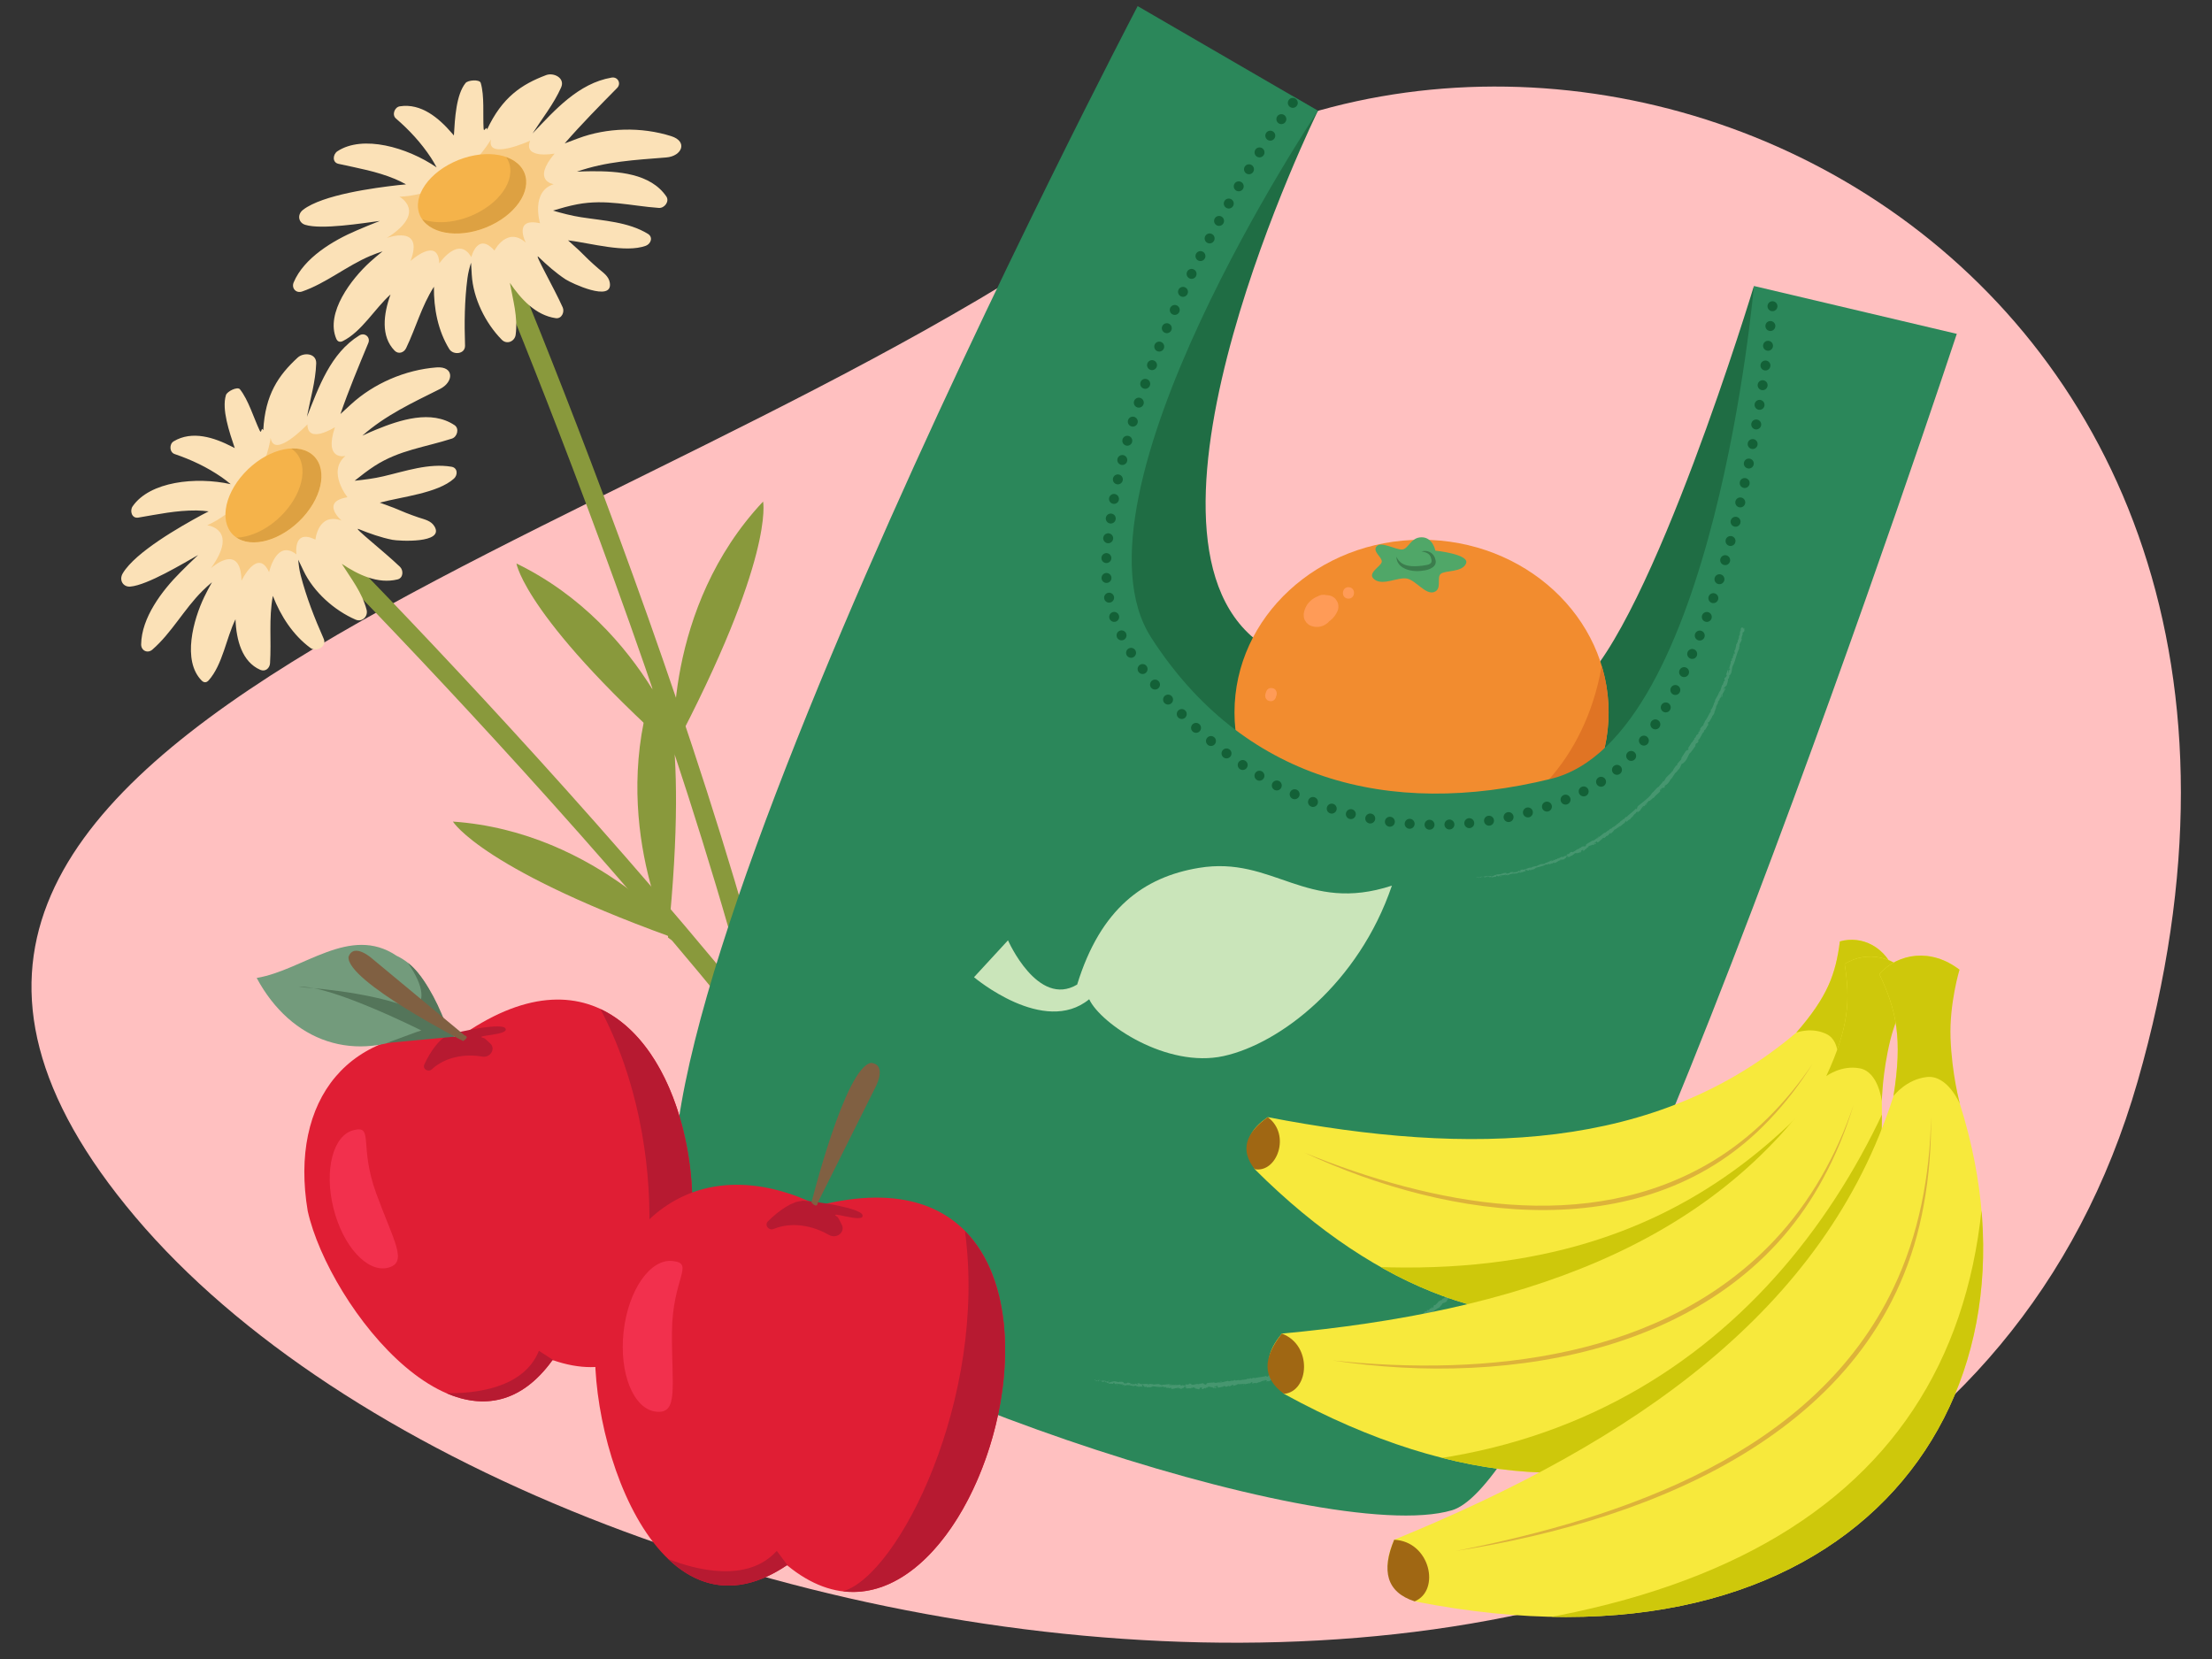 <?xml version="1.0" encoding="UTF-8"?><svg id="uuid-11816ec1-731a-47e6-bbe2-1c700de1dbe7" xmlns="http://www.w3.org/2000/svg" width="380" height="285" xmlns:xlink="http://www.w3.org/1999/xlink" viewBox="0 0 380 285"><rect x="0" y="0" width="380" height="285" fill="#333333" stroke="none"/><defs><clipPath id="uuid-26bc0c38-e3d0-4f32-a117-8773043974da"><path d="M41.923,81.316c3.6-3.934,8.78-5.427,11.57-3.334,2.786,2.094,2.128,6.98-1.473,10.914-3.599,3.933-8.777,5.424-11.566,3.332-2.789-2.093-2.13-6.977,1.469-10.911Z" style="fill:#f5b34a;"/></clipPath><clipPath id="uuid-0aceae78-cd38-45c3-b019-1c55e96be9cd"><path d="M77.83,27.893c4.811-2.301,10.173-1.747,11.977,1.238,1.8,2.985-.639,7.269-5.45,9.569-4.81,2.301-10.169,1.744-11.972-1.239-1.803-2.984,.636-7.267,5.446-9.569Z" style="fill:#f5b34a;"/></clipPath><clipPath id="uuid-2775a611-a5b6-4294-a0bc-0ece6e4447f2"><ellipse cx="244.208" cy="122.381" rx="32.134" ry="29.657" style="fill:#f28c2f;"/></clipPath><clipPath id="uuid-20769ff8-15ef-4b19-8770-b2d652bf1304"><path d="M217.794,191.917c-2.749,1.894-4.678,4.233-2.245,8.936,43.448,43.413,88.415,26.646,100.114-17.414,0,0,1.408-4.336,3.327-8.82s6.662-7.229,6.662-7.229c-1.619-4.764-5.807-6.726-9.577-5.666-.726,5.636-2.1,9.482-7.484,15.666-23.997,20.368-55.853,21.273-90.797,14.527Z" style="fill:#f7e93c;"/></clipPath><clipPath id="uuid-6743fc11-bc57-4139-aea5-e36702a1958e"><path d="M220.209,229.096c-2.375,2.91-3.724,6.043,.383,10.359,60.58,33.247,103.889,1.004,102.683-50.271,0,0,.159-5.127,.823-10.574,.664-5.447,4.925-9.903,4.925-9.903-3.246-4.638-8.387-5.442-12.126-3.111,.987,6.317,.71,10.904-3.162,19.276-19.524,29.545-53.654,40.532-93.525,44.225Z" style="fill:#f7e93c;"/></clipPath><clipPath id="uuid-18c55769-0e90-4aa8-aa33-c6018abd498e"><path d="M239.509,264.512c-1.641,3.784-2.129,7.463,3.516,10.586,74.147,14.627,110.336-32.833,93.66-85.459,0,0-1.372-5.353-2.304-11.202-.932-5.849,2.242-11.846,2.242-11.846-4.831-3.738-10.518-2.892-13.778,.736,2.942,6.21,4.027,11.043,2.439,20.963-11.807,36.915-44.656,59.404-85.776,76.221Z" style="fill:#f7e93c;"/></clipPath><clipPath id="uuid-3610945e-8eb2-44ce-bbb1-e331bec9ee45"><path d="M372.213,581.915c2.309,25.079,2.122,51.384-6.857,74.292-28.078,71.635-290.727,80.466-337.373,20.18-20.456-26.439-24.706-63.65-23.37-97.976,1.412-36.286,14.212-71.961,38.739-96.286,40.847-40.512,108.19-47.253,160.977-46.414,36.86,.586,82.598,7.949,113.26,33.235,28.652,23.628,46.93,61.368,52.989,99.838,.686,4.355,1.23,8.736,1.635,13.132Z" style="fill:none;"/></clipPath></defs><path d="M193.272,35.079c77.239-56.247,214.834,8.388,173.952,150.699-40.882,142.311-273.323,106.908-343.979,23.279C-47.411,125.427,109.001,96.447,193.272,35.079Z" style="fill:#ffc0c0;"/><g><path d="M173.791,240.195c-.103,.091-.221,.17-.35,.235-.819,.411-1.816,.083-2.228-.734-29.032-57.612-121.026-149.184-121.953-150.102-.65-.645-.654-1.696-.01-2.346,.674-.668,1.697-.655,2.347-.01,.93,.922,93.303,92.872,122.579,150.964,.348,.689,.169,1.507-.385,1.993Z" style="fill:#89993c;"/><path d="M115.545,161.639c-.796-.586-11.494-22.916-2.423-46.222,0,0,5.506,8.203,1.627,45.637" style="fill:#89993c;"/><path d="M118.577,163.038c-.192-.969-15.826-20.168-40.769-21.898,0,0,5.07,8.476,40.577,20.929" style="fill:#89993c;"/><g><path d="M52.73,71.6c.576-3.059,1.483-6.063,1.591-9.167,.064-1.775-2.156-1.946-3.184-1.001-3.309,3.047-5.581,6.351-5.909,12.486-.374-.769-.262,.799-.628,.02-.988-2.086-1.928-5.237-3.374-7.057-.421-.534-2.217,.357-2.41,.989-.756,2.457,.579,6.323,1.512,9.109-.164-.084-.337-.172-.494-.254-3.02-1.555-6.815-2.822-10-.91-.785,.47-.731,1.875,.154,2.18,2.94,1.01,5.54,2.232,8.095,3.989,.519,.355,1.033,.766,1.545,1.19-5.989-1.321-13.889-.466-16.844,3.81-.523,.757-.16,2.125,.977,1.934,3.398-.567,6.517-1.255,9.984-1.223,.709,.008,1.405,.069,2.101,.154-.415,.205-.825,.417-1.229,.638-3.659,1.986-11.341,6.347-13.527,10.006-.692,1.156,.06,2.382,1.292,2.278,2.938-.244,9.102-3.986,11.647-5.42-1.068,.997-2.093,2.015-3.07,2.994-3.136,3.135-6.652,7.781-6.71,12.351-.014,1.054,1.086,1.629,1.927,.901,3.275-2.835,5.464-6.966,8.59-10.073,.527-.525,1.082-1.021,1.649-1.5-.465,.827-.912,1.666-1.325,2.525-1.847,3.83-3.853,10.943-.437,14.371,.4,.401,.835,.36,1.189-.035,2.412-2.707,3.014-7.257,4.615-10.502,.131,3.584,1.123,7.315,4.262,8.689,.863,.379,1.618-.286,1.672-1.134,.251-3.981-.241-7.6,.481-11.576,1.363,3.497,3.486,6.755,6.449,8.94,1.036,.765,2.893-.203,2.285-1.575-1.57-3.543-2.978-7.141-3.951-10.905-.233-.899-.346-1.787-.419-2.672,.304,.639,.608,1.274,.898,1.884,1.731,3.645,5.26,6.808,8.955,8.412,1.136,.492,2.177-.568,1.89-1.685-.767-2.984-2.657-5.346-4.261-7.904,2.813,1.881,6.183,3.51,9.574,2.683,1.022-.25,1.039-1.574,.425-2.164-2.717-2.615-8.254-6.951-7.109-6.489,1.878,.758,3.807,1.449,5.803,1.846,1.046,.21,9.002,.678,7.234-2.296-.602-1.008-1.701-1.191-2.768-1.552-1.429-.485-2.825-1.039-4.206-1.642-.075-.033-2.345-.86-2.421-.894,3.852-1.03,9.956-1.63,12.735-4.128,.693-.626,.652-1.858-.419-2.04-3.894-.659-7.943,.769-11.754,1.655-1.576,.368-3.223,.577-4.886,.748,1.134-.907,2.274-1.794,3.468-2.563,4.237-2.72,8.628-3.185,13.244-4.674,.921-.298,1.307-1.735,.453-2.306-4.017-2.679-9.358-.925-13.544,.791-.725,.297-1.504,.637-2.302,1.012,4.002-3.522,8.459-5.577,13.327-8.015,2.423-1.212,2.462-3.944-.578-3.712-5.388,.412-10.817,2.774-14.71,6.358-.532,.489-1.149,1.049-1.798,1.65,1.433-4.152,3.083-8.097,4.79-12.203,.412-.989-.621-1.872-1.549-1.299-4.933,3.048-6.97,8.866-8.996,13.978Z" style="fill:#fbe1b7;"/><g style="opacity:.7;"><path d="M36.231,97.621s5.113-4.659,5.256,2.143c0,0,2.792-5.789,4.74-1.463,0,0,1.246-5.776,4.703-3.057,0,0-.668-4.481,3.258-2.537,0,0,.432-4.723,4.483-3.283,0,0-3.73-3.214,1.022-4.002,0,0-3.557-4.424-.344-7.097,0,0-3.762,.94-1.81-4.941,0,0-4.699,3.009-4.728-.481,0,0-5.752,6.067-6.318,2.31,0,0-1.322,10.676-10.902,15.024,0,0,5.532,.604,.641,7.383Z" style="fill:#f7c26e;"/></g><g><path d="M41.923,81.316c3.6-3.934,8.78-5.427,11.57-3.334,2.786,2.094,2.128,6.98-1.473,10.914-3.599,3.933-8.777,5.424-11.566,3.332-2.789-2.093-2.13-6.977,1.469-10.911Z" style="fill:#f5b34a;"/><g style="clip-path:url(#uuid-26bc0c38-e3d0-4f32-a117-8773043974da);"><g style="opacity:.4;"><path d="M50.245,77.204c2.789,2.093,2.13,6.977-1.471,10.911-2.817,3.08-6.588,4.633-9.437,4.173l-1.583,6.248,12.012-.479,15.966-21.561-9.17-5.925-7.298,6.105c.347,.144,.685,.305,.981,.528Z" style="fill:#b88638;"/></g></g></g></g></g><g><path d="M140.652,224.579c-.13,.046-.269,.075-.412,.087-.913,.075-1.715-.602-1.792-1.515-5.36-64.29-56.396-183.638-56.912-184.836-.361-.842,.028-1.818,.869-2.179,.875-.367,1.819,.028,2.18,.869,.517,1.203,51.764,121.042,57.17,185.869,.065,.769-.407,1.461-1.103,1.705Z" style="fill:#89993c;"/><path d="M116.039,129.933c-.519-.841-2.083-25.552,15.052-43.77,0,0,2.036,9.668-15.571,42.929" style="fill:#89993c;"/><path d="M118.328,132.365c.184-.97-7.127-24.625-29.61-35.565,0,0,1.529,9.758,29.795,34.595" style="fill:#89993c;"/><g><path d="M91.488,22.928c1.679-2.621,3.644-5.067,4.907-7.905,.724-1.622-1.271-2.612-2.578-2.12-4.209,1.587-7.552,3.8-10.153,9.367-.059-.853-.542,.643-.59-.217-.135-2.304,.172-5.578-.488-7.807-.191-.653-2.189-.499-2.605,.015-1.621,1.995-1.83,6.08-2.007,9.013-.12-.139-.248-.286-.363-.421-2.218-2.572-5.263-5.168-8.932-4.586-.904,.142-1.379,1.465-.673,2.079,2.348,2.037,4.302,4.144,6.014,6.729,.349,.524,.671,1.097,.987,1.682-5.06-3.467-12.705-5.63-17.046-2.771-.769,.507-.943,1.911,.182,2.159,3.363,.746,6.513,1.276,9.716,2.602,.655,.272,1.277,.59,1.89,.929-.462,.035-.921,.078-1.378,.131-4.136,.472-12.892,1.641-16.289,4.216-1.075,.813-.836,2.231,.346,2.597,2.815,.873,9.932-.29,12.829-.667-1.363,.525-2.695,1.085-3.967,1.627-4.081,1.733-9.081,4.726-10.845,8.942-.408,.972,.397,1.917,1.45,1.556,4.098-1.403,7.674-4.415,11.735-6.126,.685-.289,1.385-.542,2.091-.774-.74,.593-1.469,1.204-2.173,1.845-3.146,2.86-7.668,8.706-5.783,13.163,.221,.522,.64,.647,1.115,.412,3.25-1.607,5.511-5.602,8.21-8.012-1.22,3.373-1.697,7.204,.7,9.652,.658,.674,1.608,.34,1.975-.426,1.723-3.598,2.621-7.138,4.779-10.555-.044,3.753,.705,7.569,2.635,10.704,.675,1.097,2.759,.895,2.709-.605-.13-3.873-.089-7.736,.418-11.591,.12-.921,.348-1.787,.612-2.634,.043,.707,.087,1.409,.127,2.083,.241,4.028,2.33,8.282,5.156,11.152,.87,.881,2.232,.288,2.383-.855,.405-3.054-.463-5.952-.994-8.924,1.904,2.797,4.42,5.569,7.874,6.071,1.041,.151,1.552-1.071,1.204-1.848-1.541-3.442-5.052-9.535-4.163-8.678,1.458,1.405,2.988,2.768,4.69,3.884,.892,.586,8.094,3.997,7.568,.579-.181-1.16-1.131-1.741-1.986-2.475-1.144-.985-2.231-2.021-3.286-3.097-.057-.059-1.853-1.675-1.911-1.736,3.958,.486,9.843,2.215,13.355,.938,.877-.321,1.3-1.478,.374-2.048-3.364-2.068-7.653-2.26-11.519-2.865-1.6-.248-3.205-.671-4.81-1.135,1.391-.416,2.78-.813,4.175-1.079,4.947-.937,9.193,.276,14.03,.622,.965,.068,1.862-1.119,1.283-1.969-2.723-3.988-8.332-4.36-12.856-4.335-.783,.004-1.633,.028-2.514,.077,5.029-1.769,9.932-2.006,15.358-2.444,2.701-.217,3.759-2.736,.854-3.659-5.15-1.634-11.069-1.476-16.02,.39-.677,.255-1.458,.543-2.285,.857,2.883-3.314,5.889-6.355,9.009-9.523,.752-.763,.124-1.969-.95-1.785-5.715,.98-9.782,5.613-13.574,9.595Z" style="fill:#fbe1b7;"/><g style="opacity:.7;"><path d="M66.45,40.883s6.485-2.407,4.072,3.954c0,0,4.755-4.324,4.943,.417,0,0,3.317-4.89,5.505-1.074,0,0,1.057-4.406,3.97-1.133,0,0,2.169-4.218,5.385-1.366,0,0-2.256-4.376,2.446-3.328,0,0-1.642-5.434,2.337-6.71,0,0-3.84-.537,.171-5.259,0,0-5.484,1.032-4.204-2.216,0,0-7.605,3.473-6.724-.222,0,0-5.222,9.405-15.733,9.851,0,0,4.904,2.631-2.168,7.086Z" style="fill:#f7c26e;"/></g><g><path d="M77.83,27.893c4.811-2.301,10.173-1.747,11.977,1.238,1.8,2.985-.639,7.269-5.45,9.569-4.81,2.301-10.169,1.744-11.972-1.239-1.803-2.984,.636-7.267,5.446-9.569Z" style="fill:#f5b34a;"/><g style="clip-path:url(#uuid-0aceae78-cd38-45c3-b019-1c55e96be9cd);"><g style="opacity:.4;"><path d="M87.086,27.196c1.803,2.984-.636,7.267-5.448,9.567-3.765,1.802-7.843,1.831-10.313,.338l-3.807,5.202,11.318,4.051,22.875-14.018-6.286-8.927-9.052,2.93c.268,.263,.521,.539,.712,.857Z" style="fill:#b88638;"/></g></g></g></g></g><g><path d="M226.411,19.028s-35.343,71.988-10.374,91.119c24.969,19.131,42.29,19.101,55.042,7.944,12.751-11.157,30.225-68.96,30.225-68.96,0,0,3.105,98.739-40.75,97.268-43.855-1.471-58.827-12.156-70.583-33.07-11.756-20.914-2.7-54.162,12.21-71.643,14.91-17.482,19.781-25.24,19.781-25.24l4.449,2.583Z" style="fill:#1f6d44;"/><g><g><ellipse cx="244.208" cy="122.381" rx="32.134" ry="29.657" style="fill:#f28c2f;"/><g style="clip-path:url(#uuid-2775a611-a5b6-4294-a0bc-0ece6e4447f2);"><path d="M212.954,138.038c22.087,32.154,77.67,19.027,62.878-29.429-2.04,34.174-35.195,46.926-62.878,29.429Z" style="fill:#e07424;"/><g><path d="M229.897,103.872c-.037-.261-.132-.494-.287-.699-.118-.226-.285-.412-.502-.556-.289-.206-.61-.326-.964-.361-.121-.025-.243-.035-.366-.033-.021,0-.045,.005-.067,.005-.058-.01-.104-.05-.164-.053-.176,.007-.352,.014-.527,.021-.246,.045-.467,.145-.675,.273-.023,.008-.046,.013-.069,.021-.058,.02-.115,.044-.171,.07-.255,.119-.494,.279-.722,.442-.101,.072-.193,.155-.279,.244-.188,.196-.405,.402-.552,.638-.323,.518-.513,.992-.589,1.602,.007,.176,.014,.352,.021,.527,.037,.261,.132,.494,.287,.699,.073,.156,.179,.284,.318,.385,.173,.191,.384,.329,.633,.414,.048,.023,.097,.04,.149,.053,.182,.047,.378,.102,.565,.129,.021,.003,.043,.005,.065,.006,.26,.012,.544,.015,.8-.057,.247-.07,.509-.134,.732-.268,.15-.091,.378-.218,.536-.35,.099-.083,.184-.185,.271-.278,.013-.015,.027-.031,.041-.046,.074-.048,.146-.097,.214-.153,.537-.438,.93-1,1.204-1.633,.126-.338,.159-.686,.099-1.041Z" style="fill:#ff9b57;"/><path d="M231.746,100.878c-1.261-.119-1.448,1.839-.185,1.959s1.448-1.839,.185-1.959Z" style="fill:#ff9b57;"/><path d="M218.486,118.196c-.583-.055-.925,.338-1.011,.784-.294,.556-.091,1.396,.725,1.473,.583,.055,.924-.338,1.011-.784,.293-.556,.091-1.396-.725-1.474Z" style="fill:#ff9b57;"/></g></g></g><path d="M237.377,96.49c-.061,.806-2.716,1.997-1.233,3.08,1.483,1.083,4.004-.471,5.545-.179,1.54,.292,3.2,2.822,4.65,2.325,1.45-.497,.411-2.486,1.164-3.131,.752-.645,3.73-.22,4.355-1.803,.625-1.583-5.276-2.188-5.276-2.188,0,0-.42-2.271-2.333-2.293-1.913-.023-2.273,2.025-3.38,2.095s-3.57-1.445-4.367-.549c-.797,.897,.936,1.837,.876,2.643Z" style="fill:#50a768;"/><path d="M239.89,95.623c.795,1.832,2.793,1.746,4.479,1.556,.641-.133,1.697-.105,1.55-.983-.087-.411-.185-.789-.507-1.022-.313-.251-.761-.38-1.219-.433,.997-.339,2.126,.22,2.364,1.296,.498,1.31-1.083,1.908-2.082,1.985-1.721,.322-4.57-.185-4.584-2.398h0Z" style="fill:#3b7d4d;"/></g><path d="M336.159,57.352l-34.855-8.222s-6.767,77.756-34.839,84.66c-28.071,6.904-53.053,.049-68.701-24.257-15.649-24.306,28.647-90.506,28.647-90.506L195.439,1.049S96.27,190.279,119.228,214.83c19.426,20.774,108.043,51.188,130.216,44.614,22.173-6.573,86.715-202.092,86.715-202.092Z" style="fill:#2b875a;"/><g><path d="M253.675,150.68c-.033,.03-.007,.091,.088,.067l.059-.112-.147,.046Z" style="fill:#46966f;"/><path d="M254.343,150.796c.109-.064,.231-.168,.148-.255-.102,.113-.134,.075-.243,.208-.096,.024-.172-.013-.16-.054-.032,.031-.152-.005-.199,.067,.133,.066,.294,.05,.454-.036,.038,.019,.006,.05,0,.07Z" style="fill:#46966f;"/><path d="M263.75,149.165l-.062,.007c.018,.001,.039-.002,.062-.007Z" style="fill:#46966f;"/><path d="M269.345,147.187c-.041,.019-.054,.036-.053,.045,.036-.022,.066-.041,.053-.045Z" style="fill:#46966f;"/><path d="M270.31,146.856l-.057,.02c.025-.001,.048-.006,.057-.02Z" style="fill:#46966f;"/><path d="M263.75,149.165l.16-.018c0-.036-.084,.001-.16,.018Z" style="fill:#46966f;"/><path d="M255.62,150.39c-.032,.009-.058,.022-.081,.037l.078-.021,.003-.017Z" style="fill:#46966f;"/><path d="M261.238,149.904l-.047,.012c-.011,.015-.021,.032-.029,.051l.076-.063Z" style="fill:#46966f;"/><path d="M259.276,150.336c.045-.005,.044-.095,.054-.136-.018,.041-.048,.064-.086,.078,.003,.017,.012,.035,.032,.058Z" style="fill:#46966f;"/><path d="M256.11,150.694l-.054,.019,.054-.019Z" style="fill:#46966f;"/><path d="M262.638,149.566c.007,.012,.017,.021,.026,.026-.003-.011-.013-.019-.026-.026Z" style="fill:#46966f;"/><path d="M298.499,109.983c.006,.003,.01,.002,.015,.004-.006-.014-.011-.019-.015-.004Z" style="fill:#46966f;"/><path d="M299.485,107.849l-.002,.033c.016,.007,.031,.014,.047,.017l-.045-.049Z" style="fill:#46966f;"/><path d="M272.04,146.151l-.008,.002c-.04,.03-.015,.017,.008-.002Z" style="fill:#46966f;"/><path d="M285.446,135.666c-.187,.091,.133-.304-.125-.146,.044,.003-.073,.291,.125,.146Z" style="fill:#46966f;"/><path d="M255.672,150.396l.081-.01c-.037,.001-.062,.005-.081,.01Z" style="fill:#46966f;"/><path d="M285.321,135.52h0l-.026,.016,.027-.016Z" style="fill:#46966f;"/><path d="M275.723,143.941c-.016-.008-.037-.009-.058-.009,.006,.007,.02,.011,.058,.009Z" style="fill:#46966f;"/><path d="M272.914,145.464l.075-.028c-.031,.008-.055,.018-.075,.028Z" style="fill:#46966f;"/><path d="M277.043,142.93c.038-.02,.057-.018,.098-.063l-.021,.002c-.01,.022-.03,.044-.077,.061Z" style="fill:#46966f;"/><polygon points="278.432 141.909 278.395 141.914 278.354 141.95 278.432 141.909" style="fill:#46966f;"/><path d="M296.939,114.919c.036-.026,.07-.039,.102-.046-.068,.003-.003-.24-.102,.046Z" style="fill:#46966f;"/><path d="M255.626,150.44c.007-.023,.02-.036,.046-.044l-.056,.011c-.003,.014-.003,.026,.01,.033Z" style="fill:#46966f;"/><path d="M276.699,142.314l.225-.149c-.066,.038-.147,.092-.225,.149Z" style="fill:#46966f;"/><path d="M291.702,125.956l.022-.059c-.014,.02-.022,.04-.022,.059Z" style="fill:#46966f;"/><path d="M277.561,141.68c.057-.003,.109-.019,.159-.041,.005-.012,.012-.024,.012-.037l-.171,.078Z" style="fill:#46966f;"/><path d="M297.042,114.872h0Z" style="fill:#46966f;"/><path d="M297.438,113.121c-.085,.243,.069,.151,.115,.225-.068,.303-.127,.107-.218,.187-.033,.192,.022,.367-.031,.501-.022,.004-.038,.028-.049-.011,.017,.222-.203,.568-.175,.831-.016,.013-.028,.018-.038,.019,.068-.016,.126,0,.163,.021-.038,.11-.005,.228-.091,.243,.027-.066,0-.082-.011-.122l-.011,.126c-.14,.065,.022-.169-.055-.197-.049,.234-.055,.527-.152,.685-.112-.002,.116-.41-.058-.217l.135-.249c-.232,.142,.07-.156-.168-.034-.154,.336-.093,.406-.257,.737,.025,.099,.092,.006,.118,.105-.092,.527-.402,.285-.41,.695,.03,.119,.142,.206-.026,.434l-.077-.132c-.147,.326,.083,.254-.138,.569-.018-.08,.072-.274,.038-.23-.183,.187-.003,.184-.076,.356l-.114-.006c-.134,.356-.222,.774-.374,1.169-.02-.034-.02-.113-.091-.037-.171,.505-.483,1.027-.752,1.466l.002,.217c-.021,.04-.075,.058-.07,.006-.12,.164,.049,.035,.039,.136-.044,.105-.114,.112-.108,.035-.084,.35-.291,.976-.544,1.265l.007-.077c-.163,.242,.029,.381-.173,.579l.01-.053c-.33,.536-.581,1.19-.928,1.546,.079,.147-.353,.514-.212,.639-.259,.266-.237,.16-.542,.567-.074,.112,0,.232-.065,.387l-.086-.046-.025,.248-.16,.045-.056,.148c.036-.051,.103-.092,.123-.07-.08,.237-.366,.475-.411,.455l-.235,.533c-.027-.031,.013-.121,.032-.199-.078,.314-.117-.006-.188,.281,.039-.02,.039,.048,.052,.064-.124,.088-.294,.36-.398,.574l-.033-.075c-.234,.358-.461,.775-.732,1.172,.122-.125,.197-.028,.127,.095l-.117-.011c.002,.111,.115-.1,.075,.098-.111,.142-.165,.035-.135-.069l-.093,.201c-.033-.007-.017-.058-.042-.091,.003,.11-.296,.253-.277,.423l-.032-.007c-.268,.397-.36,.599-.591,.914,.068,.058-.039,.169-.05,.306-.194,.215-.439,.43-.639,.714-.109,.222,.018,.102-.005,.222-.075-.034-.275,.249-.214,.069-.233,.345-.308,.432-.586,.883,.062-.024,.114-.065,.114-.022-.05,.083-.163,.148-.185,.113l.009-.025c-.28,.535-1.032,.916-1.207,1.379l.011-.025-.256,.422c-.159,.159,.043-.14-.105-.049-.246,.482-.564,.608-.784,.992-.388,.099-.794,.884-1.223,1.1l.059,.02c-.042,.122-.122,.079-.191,.131,.04,.022,.125-.055,.096,.018-.63,.77-1.502,1.385-2.285,2.025-.282,.24,.04,.359-.393,.576l.028-.168c-.468,.601-1.172,.978-1.663,1.534,.019-.047,0-.072,.055-.117-.167,.039-.442,.361-.406,.412-.092,.067-.055-.027-.129-.007-.144,.067-.246,.317-.359,.305-.019-.001,.02-.045,.039-.067-.059,.089-.385,.271-.254,.283-.247,.129-.4,.343-.608,.431-.057,.164-.407,.24-.362,.38-.068-.128-.455,.191-.557,.35,.022-.07-.147,.053-.127-.037-.155,.123-.3,.234-.227,.279-.402,.056-.541,.514-.835,.442-.453,.383-.882,.726-1.313,1.04-.056-.129,.486-.33,.389-.444-.386,.33-.58,.572-1.033,.787-.122,.046,.033-.089,.059-.132-.409,.297-.853,.464-1.205,.751-.005-.012,.03-.049,.064-.081-.075,.047-.189,.082-.149,.134l.067-.058c.168,.013-.212,.345-.203,.397,.044-.237-.408,.176-.31-.148-.045,.039-.094,.102-.062,.134-.081,.031-.116,.022-.063-.064-.265,.173-.135,.182-.393,.306-.013-.028,.033-.064,.043-.11-.103,.117-.207,.235-.437,.316,.005-.023-.032-.033,.034-.064-.37,.188-.568,.454-1.006,.598,.064-.182-.159,.027-.23-.07l-.206,.138,.112,.009c-.194,.091-.331,.252-.513,.297l.124-.114c-.117,.068-.238,.125-.36,.181l.23-.044c-.178,.137,.082,.128-.198,.205,.049-.033-.201,.079-.332,.057h0c-.084,.074-.171,.151-.33,.184-.053-.019-.019-.133-.054-.146-.06,.13-.457,.213-.541,.36,.032-.04,.011-.098-.007-.104l-.052,.107c-.102,.013-.12,.007-.123-.045-.284,.098,.143,.104-.211,.177,.024-.016,.007-.023,.056-.056-.344,.102-.623,.306-.942,.392-.131-.075,.256-.134,.119-.187-.431,.194-.881,.446-1.324,.569l.085-.014c-.007,.179-.351,.028-.546,.175,.05-.029,.042-.112,.033-.089-.306,.072-.596,.239-1.034,.437l.044-.06c-.186,.023-.469,.131-.67,.155-.046,.056-.158,.078-.074,.121-.661-.084-1.107,.418-1.688,.356,.063-.017,.142-.075,.091-.062l-.442,.154c.053,.062,.069,.028,.177,.059-.047,.057-.167,.122-.279,.151,.193-.099-.029-.114-.125-.131,.02,.018-.005,.05,.008,.07-.265-.066-.007,.153-.349,.15l.009-.042c-.116,.053-.219,.12-.353,.135-.073-.072,.122-.063,.116-.132-.184,.039-.333,.224-.518,.173,.074-.038,.187-.059,.261-.097-.203-.063-.219-.035-.358-.025h.014l-.322,.014,.085,.012c-.189,.259-.464,.127-.75,.327,.279-.191,.036-.087,.042-.185-.085-.011-.211-.018-.181-.051-.134,.103-.256-.014-.445,.136-.015-.029-.158,.026-.138-.056-.187,.059,.054,.044,.045,.086-.28,.153-.712,.016-1.119,.212-.362,.103-.416,.214-.754,.306-.123-.035,.08-.123,.08-.123-.194-.023-.333,.002-.505,.058,.032-.031-.007-.049-.065-.077-.14,.025-.081,.123-.273,.1,.028-.038,.063-.097,.127-.14-.163,.048-.321,.125-.491,.173-.052-.048,.095-.093,.152-.135-.191,.047-.497,.108-.548,.2l.128,.015c-.07,.012-.044-.068,.006-.09,.159-.086,.243,0,.256,.03l-.121,.034c.147,.165,.492-.088,.741-.107l-.087,.143,.241-.139c.058,.028,.105,.096-.015,.13,.187,.043,.152-.065,.314-.011,.018,.009,.012,.016-.003,.023l.169-.06c-.03,.031,.041,.089-.068,.082,.324,.038,.491-.158,.623-.073l-.025,.011c.428-.096,.028-.1,.336-.251l.253,.195,.027-.103c.045-.005,.134-.014,.124,.027,.155-.096-.035-.036,.051-.116,.228,.047,.581-.15,.655-.007,.064-.086-.214-.018,.005-.11,.094,.151,.258-.077,.466-.038-.044,.095-.238,.085-.029,.124,.092-.164,.386-.039,.546-.097-.014-.114,.349-.114,.617-.202-.011,.036,.535-.024,.796-.053l-.003,.021c.024-.126,.29-.171,.474-.243,.008,.069-.02,.105-.116,.162l.179-.046c.034-.047,.085-.08,.198-.123l-.025,.096c.238-.066,.456-.222,.776-.244-.003-.083-.299-.156,.01-.291,.023,.039,.054,.109-.026,.148,.026-.013,.09-.06,.15-.057l-.111,.104c.148-.004,.057-.078,.17-.1,.014,.061,.094,.022,.09,.074-.027,.013-.104,0-.14,.034,.129-.021,.29-.024,.353,.008-.02-.031-.022-.081,.068-.112,.237-.065,.101,.052,.249,.047,.046-.057,.21-.052,.189-.143,.07-.017,.095,.021,.128,.039,.114-.066,.571-.166,.405-.223l-.033,.004,.019-.01h0c.369-.218,.838-.219,1.219-.386l.009,.03c.224-.111,.516-.191,.662-.309,.069-.023,.182,0,.164,.045,.172-.081,.18-.121,.456-.157-.162,.11,.078,.025-.172,.098,.242-.051,.312-.021,.534-.184-.057,.107,.209,.033,.308-.037l-.18,.011c.118-.06,.227-.096,.337-.133l-.022,.122c.514-.069,.763-.541,1.197-.486,.096-.118-.273,.054-.195-.07,.219-.073,.501-.024,.568-.05,.317-.065,.215-.252,.538-.339-.054-.018-.131-.096,.084-.22,.22-.073,.325,.035,.203,.12-.05,.024-.08,.023-.083,.01-.064,.04-.149,.092-.047,.095l.013-.046c.124-.002,.41-.145,.367-.057,.143-.109,.042-.089-.082-.05,.29-.079,.419-.2,.71-.299-.053,.002-.111-.018-.068-.039,.424-.152,.148-.15,.414-.296,.18-.023,.003,.15,.258-.026,.185-.046,.079,.072,.025,.132,.22-.186,.491-.183,.642-.241l-.119,.091c.071-.054,.137-.085,.203-.117l-.109-.031c.084-.026,.15-.057,.162-.029,.058-.082-.118-.082,.011-.218,.121-.016,.296-.188,.378-.117-.342,.127,.082,.071-.187,.219,.048-.036,.113-.067,.197-.093,.017,.004-.002,.024-.02,.039,.352-.075,.09-.173,.405-.343-.013,.072,.123,.053,.168,.014-.127,.07-.104-.049-.009-.151,.221-.074,.202-.151,.31-.205l-.13,.049c.014-.072,.117-.122,.248-.216,.033,.032-.112,.097-.053,.086,.107-.173,.4-.108,.584-.287,.119-.023,.062,.086,.163,.059,.206-.199,.302-.081,.527-.277-.112-.024-.115,0,.027-.165l-.392,.281,.214-.246c-.127,.07-.243,.191-.325,.222,.097-.125,.093-.101,.002-.122,.23,0,.309-.249,.547-.295l.09,.164c.349-.09,.47-.406,.874-.604l-.138,.051c.011-.095,.226-.159,.332-.263,.022,.06,.11,.03,.183,.029-.031-.035,.278-.175,.244-.301l.213-.04c.323-.169,.248-.372,.55-.542-.05,.113,.108,.064-.06,.23,.098-.063,.192-.11,.169-.146,.081-.002,.221-.245,.339-.263,.024-.051,0-.114,.107-.187,.019,.002,.017,.025,.017,.025-.017-.026,.14-.155,.008-.144,.4-.053,.793-.601,1.143-.65,.191-.167,.424-.363,.606-.502,0,.023,.018,.025-.02,.046,.291-.141,.045-.258,.364-.434,.204-.038-.113,.165-.001,.121,.166,.129,.318-.299,.58-.36l-.038,.047c.187-.064,.3-.349,.542-.53,0,0,0,.023,.019,.025,.093-.212,.371-.488,.576-.695-.017,.118-.074,.116,.022,.143,.093-.092-.115-.075,.07-.258,.092-.023,.255-.122,.331-.074l-.178,.17c.167,0,.231-.219,.34-.292l.021,.048c.267-.268,.187-.363,.49-.631h-.056c.079-.239,.183-.074,.283-.291l.134,.046c.087-.121,.293-.435,.468-.628-.044,.167-.237,.409-.339,.578,.107-.098,.356-.341,.368-.436-.034,.048-.067,.12-.123,.145,.061-.193,.205-.379,.404-.587,.134,.209,.567-.494,.847-.512,.289-.431,.745-.691,1.134-1.144-.278,.031,.111-.134-.055-.237,.082-.112,.12-.149,.137-.15l.364-.237c.108-.037-.056,.127-.015,.147,.213-.218,.146-.041,.317-.158-.079-.015-.004-.145,.131-.257l-.229,.124c.204-.386,.365-.168,.572-.556l-.044,.141c.12-.186,.54-.607,.549-.88,.042-.016,.114-.022,.064,.062,.348-.395,.605-1.013,.935-1.271l.012,.06c.051-.085,.037-.187,.151-.254,.011,.017,.012,.06,.043,.026,.019-.051,.101-.251,.197-.341l-.024,.122c.353-.375,.363-.711,.591-1.074,.111,.084,.387-.214,.524-.363l.012,.017c.375-.466,.493-.893,.757-1.379,.312-.202,.712-.919,1.071-1.341-.066,.058-.084-.07-.044-.161,.092-.095,.107-.354,.204-.269l-.026,.038c.157-.016,.27-.259,.382-.433l-.124-.117c.501-.329,.666-1.253,.993-1.403,.029-.134,.11-.275,.138-.408l.074,.051c.2-.303,.3-.455,.505-.854l.01,.11c.133-.216-.074-.405,.032-.612l.15,.002c.204-.39,.518-.73,.614-1.17,.014,.015,.042,.044,.014,.11,.105-.179,.45-.672,.25-.689,.109,.049,.211-.403,.268-.639l.063,.072c-.012-.23-.037-.249,.058-.514,.04-.055,.089-.021,.03,.048,.139-.178,0-.191,.161-.411l.007,.114c.106-.201,.072-.198,.066-.339,.027-.145,.199-.383,.285-.38-.031-.048-.039-.189,.038-.301,.035-.004,.032,.048,.03,.074,.212-.321,.141-.557,.328-.759,.029,.007,.049-.003,.066-.019-.127,.274-.233,.494-.229,.47,.074,.034,.188-.183,.21,.04,.026-.204,.043-.563,.177-.765,.012-.007,.024-.014,.039-.017l-.002,.026c.03-.047,.041-.096,.047-.144,.042-.065,.07-.105,.099-.172,.073,0,.143-.244,.193-.355-.086-.026-.01-.167-.136-.058,.013-.015,0,.025-.027,.101-.005,.018-.012,.038-.012,.051l-.004-.011-.112,.281c-.004-.107,0-.214,.098-.318-.028-.08-.055-.166-.066-.213,.179-.104,.366-.374,.454-.386,.103-.36,.304-.823,.233-1.102,.019-.106,.089-.095,.128-.122-.007,.063-.036,.129-.026,.169,.038-.212,.214-.589,.123-.678,.146-.229,.045,.178,.161-.169l.015,.059c.434-.608,.129-1.199,.625-1.866-.032,.047-.047,.071-.069,.076,.399-.825,.508-1.803,.93-2.611,.105-.235,.041-.283,.031-.448l.107-.026-.03-.286c.032-.382,.402-.566,.384-1.067l-.078,.043c.06-.162,.1-.535,.166-.489-.007-.02-.051-.071-.002-.128l.05,.007,.019-.43c.111-.31,.181,.097,.301-.368,.021-.178-.032-.53-.08-.47-.017,.071-.069,.174-.119,.168l.009-.164c-.139-.058-.259-.205-.443,.151l.027,.286-.09,.07,.048-.225c-.094,.112-.057,.206-.038,.305-.042,.013-.077,.044-.103,.093l.072,.295c-.064,.018-.081-.144-.157,.023,.032,.138,.155-.086,.145,.127-.097,.111-.141,.06-.124,.224-.042,.011-.057-.026-.058-.089,.01,.144-.071,.356-.015,.444-.116,.111-.103,.453-.233,.403,.021,.05,.041,.262,.013,.386-.096-.267-.142,.451-.297,.342,.094,.205-.107,.61-.121,.922-.006-.02-.019-.058-.004-.082-.063,.158-.121,.192-.181,.288,.112,.058,.058,.319,.088,.479-.177,.162-.1-.165-.229-.138,.099,.021-.014,.376,.087,.334-.119,.129-.075,.12-.199,.166,.138,.075-.023,.149,.025,.304-.147,.194-.157,.01-.194,.265-.084,.099-.063-.132-.063-.132Zm-1.933,5.716h-.002l.046-.117-.045,.117Zm-.209,.463l.095-.199c.035-.004,.056,.027,.034,.073-.007-.034-.073,.068-.128,.126Zm.999-.739c-.02,.08-.047,.098-.068,.101l.046-.135-.006-.013c.013,.014,.024,.028,.028,.047Z" style="fill:#46966f;"/><path d="M296.244,118.38c.003-.012,.002-.019,.007-.033l-.037,.037,.014,.037,.016-.041Z" style="fill:#46966f;"/><path d="M263.677,149.173h.011c-.009-.002-.018-.003-.025-.007,.008,.002,.009,.005,.014,.007Z" style="fill:#46966f;"/><polygon points="291.945 125.444 291.965 125.455 291.97 125.407 291.945 125.444" style="fill:#46966f;"/><path d="M260.884,149.577c-.007-.006-.019-.012-.041-.013,.003,.005,.02,.009,.041,.013Z" style="fill:#46966f;"/><path d="M259.699,149.81h-.174c.076,.004,.131,.003,.174,0Z" style="fill:#46966f;"/><path d="M258.778,149.936c-.009,.017-.01,.03-.011,.041h.002l.009-.041Z" style="fill:#46966f;"/><path d="M272.573,144.974l.029-.021c.065-.056,.018-.022-.029,.021Z" style="fill:#46966f;"/><path d="M268.72,147.075c.037-.032,.073-.064,.115-.091-.075,.023-.132,.044-.115,.091Z" style="fill:#46966f;"/><polygon points="276.674 142.33 276.675 142.332 276.699 142.314 276.674 142.33" style="fill:#46966f;"/><path d="M269.025,146.909c-.08,.013-.139,.041-.19,.075,.062-.018,.135-.038,.19-.075Z" style="fill:#46966f;"/><path d="M254.798,150.479l-.045,.002c.001,.006,0,.011-.004,.015l.048-.016Z" style="fill:#46966f;"/><path d="M254.749,150.496l-.048,.016c.023-.003,.042-.006,.048-.016Z" style="fill:#46966f;"/><path d="M254.6,150.547l.101-.035c-.036,.004-.08,.007-.101,.035Z" style="fill:#46966f;"/><path d="M256.022,150.375l.01-.034c-.007,.007-.01,.018-.01,.034Z" style="fill:#46966f;"/><path d="M256.391,150.322c-.089,.003-.231-.042-.351-.007l-.008,.027c.052-.054,.283,.044,.36-.02Z" style="fill:#46966f;"/><path d="M257.996,150.478l-.314,.032c.06,.024,.138,.056-.001,.09,.408,.028-.093-.061,.315-.123Z" style="fill:#46966f;"/><path d="M258.966,150.348c-.164,.047,.011,.049,.006,.069,.1-.05,.124-.063-.006-.069Z" style="fill:#46966f;"/><path d="M265.795,148.555l.01,.082c.121-.052-.009-.03-.01-.082Z" style="fill:#46966f;"/><polygon points="266.92 147.711 266.786 147.711 266.756 147.803 266.92 147.711" style="fill:#46966f;"/><polygon points="267.867 147.951 267.818 147.983 268.01 147.874 267.867 147.951" style="fill:#46966f;"/><path d="M278.231,142.154l-.091-.057c-.061,.067-.009,.168,.091,.057Z" style="fill:#46966f;"/><path d="M282.122,138.809c.075-.001,.203-.076,.235-.172-.089,.073-.2,.123-.235,.172Z" style="fill:#46966f;"/><polygon points="291.935 127.015 291.909 127.12 291.988 126.94 291.935 127.015" style="fill:#46966f;"/></g><path d="M222.091,17.67s-28.841,38.886-31.985,77.551c-.551,6.778,1.486,13.503,5.578,18.934,27.462,36.452,64.282,29.181,78.953,20.402,15.726-9.409,26.559-46.784,30.026-83.644" style="fill:none; opacity:.7; stroke:#095229; stroke-dasharray:0 3.418; stroke-linecap:round; stroke-miterlimit:10; stroke-width:1.709px;"/><g><path d="M188.022,236.989c-.038,.031-.028,.113,.068,.107l.083-.128-.151,.021Z" style="fill:#46966f;"/><path d="M188.631,237.302c.119-.054,.26-.156,.201-.287-.125,.118-.145,.062-.281,.204-.097,.006-.161-.06-.139-.108-.037,.031-.144-.044-.205,.035,.111,.117,.268,.136,.44,.067,.032,.033-.006,.065-.017,.089Z" style="fill:#46966f;"/><path d="M197.913,238.225l-.059-.018c.016,.009,.036,.015,.059,.018Z" style="fill:#46966f;"/><path d="M203.697,238.376c-.044,.004-.062,.017-.064,.03,.041-.009,.074-.018,.064-.03Z" style="fill:#46966f;"/><path d="M204.689,238.515l-.059-.009c.022,.012,.045,.019,.059,.009Z" style="fill:#46966f;"/><path d="M197.913,238.225l.153,.047c.013-.044-.078-.035-.153-.047Z" style="fill:#46966f;"/><path d="M189.943,237.105c-.033,.003-.061,.013-.087,.027l.08-.007,.007-.021Z" style="fill:#46966f;"/><path d="M195.36,238.2l-.047-.003c-.015,.014-.029,.032-.042,.052l.089-.05Z" style="fill:#46966f;"/><path d="M193.405,238.093c.044,.008,.068-.106,.089-.155-.029,.046-.063,.066-.102,.072-.002,.022,.001,.048,.014,.083Z" style="fill:#46966f;"/><path d="M190.332,237.613l-.056,.01,.056-.01Z" style="fill:#46966f;"/><path d="M196.758,238.317c.002,.017,.009,.033,.016,.042,0-.014-.006-.029-.016-.042Z" style="fill:#46966f;"/><path d="M247.779,223.066l.013,.016c.001-.016-.001-.025-.013-.016Z" style="fill:#46966f;"/><polygon points="249.886 222.061 249.866 222.086 249.903 222.139 249.886 222.061" style="fill:#46966f;"/><path d="M206.506,238.611l-.008-.002c-.047,.016-.02,.012,.008,.002Z" style="fill:#46966f;"/><path d="M222.987,236.324c-.207-.053,.266-.205-.036-.245,.036,.037-.208,.239,.036,.245Z" style="fill:#46966f;"/><path d="M189.992,237.125l.08,.007c-.036-.007-.06-.01-.08-.007Z" style="fill:#46966f;"/><path d="M222.952,236.078h0l-.031-.004,.031,.004Z" style="fill:#46966f;"/><path d="M210.674,238.289c-.01-.019-.028-.033-.047-.046,.002,.012,.013,.025,.047,.046Z" style="fill:#46966f;"/><path d="M207.559,238.322l.078,.011c-.031-.009-.056-.011-.078-.011Z" style="fill:#46966f;"/><path d="M212.267,237.969c.043,.005,.058,.019,.114-.002l-.019-.012c-.019,.018-.046,.028-.095,.014Z" style="fill:#46966f;"/><polygon points="213.939 237.804 213.906 237.784 213.853 237.796 213.939 237.804" style="fill:#46966f;"/><path d="M243.794,226.155c.048,.005,.086,.021,.121,.04-.067-.052,.114-.219-.121-.04Z" style="fill:#46966f;"/><path d="M189.938,237.169c.013-.028,.028-.041,.054-.044h-.056c-.007,.017-.009,.033,.001,.044Z" style="fill:#46966f;"/><path d="M212.243,237.059l.265-.009c-.075-.004-.171,0-.265,.009Z" style="fill:#46966f;"/><path d="M233.385,231.912l.05-.038c-.022,.007-.04,.019-.05,.038Z" style="fill:#46966f;"/><path d="M213.286,236.957c.052,.036,.104,.054,.157,.064,.01-.01,.021-.019,.027-.032l-.184-.032Z" style="fill:#46966f;"/><path d="M243.916,226.196h0Z" style="fill:#46966f;"/><path d="M245.165,224.956c-.205,.144-.008,.188,0,.29-.218,.211-.178-.009-.306-.012-.128,.142-.164,.339-.28,.416-.023-.014-.05-.006-.042-.05-.091,.214-.473,.349-.574,.609-.022,0-.036-.006-.046-.013,.073,.04,.122,.1,.147,.15-.09,.068-.116,.202-.207,.145,.058-.038,.04-.075,.049-.119l-.072,.105c-.167-.055,.103-.135,.044-.222-.162,.172-.311,.431-.481,.496-.104-.089,.311-.279,.051-.242l.252-.116c-.293-.059,.143-.085-.145-.166-.311,.179-.285,.294-.613,.449-.026,.107,.086,.081,.06,.188-.357,.388-.532-.079-.748,.275-.032,.129,.031,.298-.246,.361l-.007-.181c-.303,.171-.048,.297-.413,.401,.022-.087,.204-.19,.15-.177-.266,.02-.094,.164-.248,.261l-.105-.098c-.302,.215-.596,.518-.931,.759-.002-.048,.035-.123-.068-.108-.394,.35-.972,.527-1.445,.699l-.109,.196c-.04,.02-.099-.008-.068-.052-.193,.052,.028,.072-.032,.157-.093,.06-.162,.009-.118-.056-.252,.252-.758,.659-1.136,.716l.046-.065c-.27,.09-.167,.37-.449,.395l.035-.043c-.553,.262-1.138,.61-1.635,.651-.007,.194-.582,.183-.517,.418-.368,.037-.295-.044-.774,.088-.124,.045-.116,.219-.254,.311l-.054-.114-.147,.213-.167-.089-.125,.093c.058-.018,.14-.002,.146,.035-.194,.152-.561,.163-.594,.1l-.484,.301c-.008-.051,.074-.102,.131-.158-.231,.227-.101-.103-.313,.105,.045,.013,.01,.077,.014,.103-.157-.021-.448,.091-.652,.204l.009-.097c-.397,.13-.804,.356-1.242,.523,.171-.023,.188,.132,.064,.196l-.098-.105c-.054,.109,.152-.005,.016,.156-.169,.049-.162-.1-.084-.177l-.182,.12c-.025-.033,.014-.071,.009-.123-.053,.109-.387,.006-.456,.187l-.025-.033c-.434,.173-.629,.258-.988,.387,.03,.111-.12,.132-.199,.255-.279,.051-.604,.059-.923,.172-.209,.127-.036,.114-.118,.212-.048-.095-.367,.018-.223-.108-.381,.14-.487,.178-.951,.416,.065,.024,.13,.023,.11,.067-.084,.045-.215,.023-.216-.03l.02-.018c-.502,.345-1.366,.051-1.748,.387l.022-.017-.432,.229c-.217,.037,.107-.109-.066-.131-.453,.298-.791,.178-1.172,.396-.387-.214-1.119,.311-1.598,.191l.041,.066c-.097,.092-.144-.014-.23-.013,.024,.053,.135,.04,.074,.092-.93,.276-1.978,.288-2.958,.417-.358,.05-.139,.406-.62,.305l.106-.152c-.697,.267-1.479,.212-2.168,.453,.038-.037,.033-.077,.103-.087-.163-.075-.554,.077-.546,.157-.112,.007-.035-.068-.109-.098-.157-.035-.36,.18-.453,.095-.016-.014,.038-.038,.065-.049-.092,.062-.457,.055-.349,.154-.272-.01-.506,.105-.727,.063-.125,.14-.465-.016-.49,.167-.001-.186-.485-.102-.646,0,.051-.061-.153-.043-.095-.127-.193,.022-.366,.073-.323,.165-.377-.186-.7,.248-.925-.015-.565,.154-1.091,.285-1.607,.345,.006-.185,.572-.048,.535-.241-.485,.103-.759,.275-1.25,.257-.128-.019,.067-.084,.107-.117-.487,.102-.951,.033-1.383,.157,0-.017,.047-.038,.091-.055-.086,.011-.202-.017-.188,.067l.083-.027c.144,.114-.331,.272-.343,.337,.136-.248-.436-.038-.216-.354-.056,.019-.126,.062-.11,.118-.085-.012-.113-.043-.03-.112-.307,.062-.194,.145-.474,.158,0-.041,.055-.059,.083-.109-.139,.087-.279,.173-.516,.152,.013-.025-.015-.056,.056-.059-.406,.026-.688,.221-1.137,.151,.128-.178-.153-.057-.18-.209l-.239,.048,.098,.073c-.21,0-.395,.113-.576,.065l.156-.065-.394,.033,.224,.056c-.212,.081,.025,.193-.256,.153,.057-.016-.211,0-.321-.089h0c-.104,.049-.211,.102-.367,.065-.041-.048,.032-.169,.005-.202-.102,.129-.493,.04-.623,.178,.043-.032,.046-.113,.032-.129l-.086,.105c-.097-.032-.112-.048-.096-.112-.293-.016,.092,.193-.255,.113,.027-.009,.014-.024,.071-.04-.349-.035-.676,.067-.997,.004-.093-.157,.281-.029,.174-.162-.463,.014-.962,.156-1.409,.107l.083,.019c-.068,.215-.331-.117-.56-.021,.056-.014,.076-.118,.061-.095-.306-.044-.629,.035-1.097,.09l.06-.054c-.179-.055-.475-.043-.669-.074-.06,.054-.172,.042-.107,.125-.587-.329-1.157,.102-1.677-.191,.064,.004,.155-.039,.104-.042l-.457,.021c.03,.097,.056,.061,.147,.141-.061,.052-.192,.087-.305,.08,.209-.049,.008-.152-.077-.21,.013,.03-.019,.06-.014,.09-.227-.184-.052,.187-.369,.053l.02-.048c-.123,.017-.239,.076-.37,.053-.047-.113,.133-.042,.147-.132-.184-.006-.377,.183-.536,.063,.08-.025,.193-.018,.273-.043-.172-.14-.195-.109-.329-.138l.013,.004-.307-.078,.077,.04c-.251,.269-.472,.021-.797,.187,.316-.157,.058-.099,.091-.221-.076-.04-.193-.086-.156-.118-.154,.088-.238-.09-.456,.033-.006-.041-.156-.019-.114-.116-.192,.012,.039,.074,.019,.122-.305,.107-.673-.234-1.111-.089-.37,.04-.45,.168-.794,.201-.108-.075,.107-.135,.107-.135-.178-.077-.317-.08-.494-.052,.039-.031,.005-.064-.043-.114-.14-.003-.108,.135-.285,.059,.036-.041,.084-.108,.155-.146-.167,.02-.336,.078-.509,.097-.038-.074,.113-.095,.178-.134-.193,.012-.499,.014-.57,.117l.118,.051c-.07-.002-.025-.098,.028-.112,.172-.07,.231,.061,.236,.102l-.123,.013c.099,.245,.489,.011,.73,.049l-.119,.159,.264-.116c.048,.049,.075,.148-.047,.161,.166,.101,.16-.045,.301,.064,.015,.016,.007,.024-.009,.029l.175-.033c-.037,.032,.017,.123-.086,.088,.297,.128,.505-.078,.608,.062l-.027,.008c.43-.015,.053-.12,.384-.235l.186,.329,.053-.12c.043,.009,.129,.027,.109,.075,.17-.069-.023-.057,.079-.128,.201,.134,.585,.005,.616,.208,.084-.087-.195-.093,.035-.136,.046,.222,.264-.018,.448,.094-.068,.106-.246,.036-.061,.147,.131-.179,.373,.066,.539,.041,.019-.148,.359-.039,.636-.07-.021,.049,.509,.115,.759,.186l-.009,.024c.059-.147,.319-.101,.512-.12-.013,.089-.05,.122-.156,.156l.18,.011c.045-.045,.103-.067,.22-.076l-.052,.109c.24,.01,.489-.1,.793-.005,.023-.104-.229-.308,.1-.356,.009,.057,.016,.155-.07,.173,.028-.006,.102-.04,.157-.013l-.135,.087c.138,.051,.077-.075,.189-.059-.006,.081,.08,.063,.061,.126-.029,.006-.096-.04-.14-.011,.125,.023,.276,.081,.323,.145-.009-.047,.005-.109,.098-.113,.239,.009,.077,.104,.215,.15,.061-.054,.211,.008,.22-.112,.07,.003,.081,.059,.106,.093,.126-.05,.58,.002,.445-.131l-.031-.009,.02-.005h0c.41-.108,.841,.093,1.246,.053l-.002,.04c.242-.039,.536-.012,.71-.094,.071,.002,.166,.079,.135,.126,.185-.025,.206-.07,.47,.005-.186,.065,.063,.064-.191,.046,.238,.042,.292,.108,.55,.005-.089,.101,.178,.136,.292,.108l-.167-.079c.128-.011,.24,.001,.353,.013l-.063,.134c.489,.178,.885-.286,1.257-.009,.13-.097-.266-.064-.15-.177,.225,.016,.46,.209,.531,.209,.309,.072,.287-.202,.61-.154-.042-.048-.082-.177,.159-.226,.225,.016,.279,.201,.137,.241-.054,.005-.08-.011-.078-.027-.073,.018-.168,.04-.078,.092l.029-.049c.112,.048,.423,.04,.351,.12,.17-.048,.072-.08-.055-.104,.29,.067,.452-.003,.751,.042-.048-.026-.093-.083-.046-.083,.438,.056,.19-.094,.485-.118,.17,.072-.056,.177,.24,.112,.183,.048,.042,.128-.029,.169,.269-.095,.51,.057,.665,.062l-.142,.047c.085-.028,.155-.031,.226-.034l-.085-.093c.085,.013,.156,.009,.156,.05,.084-.068-.072-.158,.097-.254,.114,.043,.338-.071,.382,.056-.353-.025,.044,.127-.253,.164,.057-.018,.127-.021,.212-.009,.013,.014-.011,.027-.034,.036,.342,.097,.149-.154,.498-.169-.041,.075,.087,.133,.143,.115-.141,.006-.073-.118,.054-.18,.226,.045,.241-.055,.358-.054l-.135-.019c.042-.075,.154-.071,.308-.102,.016,.056-.139,.046-.083,.068,.166-.137,.398,.111,.634,.013,.115,.043,.019,.136,.119,.164,.265-.108,.299,.084,.579-.009-.088-.093-.101-.069,.093-.174l-.463,.093,.291-.158c-.141,.006-.294,.077-.379,.065,.138-.087,.125-.062,.052-.139,.202,.136,.376-.105,.605-.018l.009,.242c.343,.084,.588-.143,1.026-.13l-.143-.028c.051-.101,.267-.04,.404-.092-.007,.082,.084,.103,.148,.147-.012-.059,.319-.026,.344-.19l.203,.087c.355,.009,.379-.269,.718-.274-.093,.097,.066,.139-.154,.224,.113-.01,.215-.005,.212-.061,.071,.044,.301-.139,.412-.073,.044-.04,.051-.126,.177-.131,.015,.015,.004,.04,.004,.04-.004-.04,.192-.073,.072-.152,.373,.217,.964-.113,1.29,.072,.243-.045,.532-.127,.753-.161-.011,.026,.004,.04-.038,.038,.315,.03,.158-.258,.515-.226,.195,.103-.175,.097-.058,.13,.084,.256,.415-.098,.67,.022l-.054,.024c.192,.063,.422-.164,.717-.188,0,0-.011,.025,.004,.04,.18-.164,.55-.264,.825-.342-.071,.116-.119,.073-.049,.17,.124-.033-.064-.162,.182-.228,.091,.044,.28,.067,.323,.174l-.236,.041c.145,.126,.306-.05,.436-.044l-.005,.065c.361-.071,.337-.241,.726-.305l-.049-.04c.183-.199,.193,.053,.383-.106l.093,.146c.133-.066,.46-.252,.704-.331-.119,.146-.4,.265-.569,.371,.139-.027,.469-.106,.526-.199-.053,.026-.116,.079-.175,.066,.146-.159,.357-.265,.633-.317,.013,.317,.734-.067,.985,.131,.463-.215,.984-.133,1.541-.308-.256-.186,.163-.049,.07-.284,.127-.049,.178-.058,.193-.045l.432,.043c.112,.046-.111,.086-.086,.137,.292-.055,.146,.072,.353,.087-.061-.077,.069-.15,.241-.159l-.259-.053c.368-.232,.399,.114,.771-.118l-.108,.109c.196-.098,.768-.196,.918-.443,.044,.018,.111,.072,.025,.113,.509-.089,1.043-.498,1.454-.51l-.02,.07c.086-.046,.125-.161,.257-.138,.001,.026-.019,.07,.024,.06,.042-.036,.211-.18,.342-.184l-.083,.099c.501-.076,.681-.394,1.065-.561,.055,.172,.448,.107,.645,.075l.002,.026c.563-.157,.898-.435,1.372-.706,.379,.063,1.085-.332,1.627-.424-.089,0-.039-.136,.044-.187,.131-.012,.279-.242,.321-.081l-.043,.013c.149,.116,.375-.018,.566-.087l-.051-.212c.622,.116,1.232-.644,1.605-.508,.094-.103,.239-.169,.332-.271l.041,.109c.334-.121,.502-.182,.888-.391l-.046,.112c.228-.097,.142-.433,.345-.534l.137,.128c.387-.188,.861-.216,1.164-.561,.005,.026,.017,.077-.042,.116,.181-.092,.745-.269,.571-.445,.075,.135,.399-.198,.571-.368l.022,.118c.105-.222,.091-.26,.313-.426,.064-.018,.093,.053,.004,.069,.219-.05,.097-.175,.356-.246l-.051,.11c.2-.098,.166-.124,.232-.256,.101-.106,.385-.175,.464-.101-.004-.069,.061-.2,.191-.236,.035,.025,.005,.069-.01,.091,.364-.114,.426-.368,.695-.412,.024,.03,.047,.037,.071,.036-.248,.161-.47,.254-.451,.24,.052,.091,.272-.007,.177,.21,.134-.153,.322-.481,.545-.561,.015,.003,.029,.006,.045,.015l-.014,.023c.051-.02,.087-.054,.116-.093,.072-.025,.119-.039,.18-.075,.068,.06,.257-.106,.36-.165-.068-.093,.073-.16-.1-.164,.02-.003-.012,.024-.076,.07-.013,.012-.03,.025-.037,.037l.002-.013-.247,.164c.05-.1,.107-.194,.252-.21,.013-.096,.031-.196,.044-.247,.221,.051,.533-.042,.623,.018,.274-.248,.705-.492,.78-.795,.072-.078,.134-.011,.186-.003-.039,.05-.101,.085-.111,.128,.145-.156,.507-.343,.465-.495,.258-.081-.047,.193,.242-.017l-.015,.064c.724-.19,.712-.98,1.525-1.177-.055,.016-.082,.025-.105,.011,.795-.419,1.42-1.156,2.234-1.534,.219-.125,.18-.218,.252-.372l.119,.062,.111-.277c.217-.315,.683-.172,.918-.623l-.1-.026c.139-.095,.377-.376,.417-.285,.003-.023-.014-.101,.065-.11l.046,.046,.245-.347c.276-.168,.129,.227,.497-.062,.118-.13,.256-.457,.177-.447-.056,.042-.164,.083-.211,.038l.099-.126c-.104-.161-.141-.384-.525-.239l-.13,.259-.127-.015,.17-.148c-.156,.016-.167,.126-.203,.223-.049-.023-.1-.026-.153-.006l-.084,.306c-.073-.036-.005-.188-.168-.107-.04,.143,.2,.052,.078,.224-.155,.016-.172-.062-.24,.091-.048-.024-.044-.068-.012-.123-.065,.13-.257,.245-.245,.367-.171,.003-.331,.31-.435,.162-.005,.06-.092,.26-.182,.344,.037-.311-.363,.284-.462,.065-.007,.258-.408,.45-.569,.723,.003-.023,.009-.068,.035-.077-.136,.095-.213,.074-.321,.107,.081,.14-.106,.32-.16,.48-.258-.004-.014-.222-.155-.303,.087,.097-.207,.31-.086,.356-.184,.015-.137,.041-.281-.018,.098,.177-.097,.112-.128,.286-.241,.052-.158-.117-.322,.076-.131,.019,.004-.167,.004-.167Zm-4.695,3.54v-.002l.098-.07-.098,.072Zm-.42,.262c.056-.023,.118-.065,.186-.107,.035,.025,.04,.07-.004,.095,.009-.039-.099,.008-.182,.012Zm1.301,.129c-.059,.056-.093,.051-.114,.036l.11-.085v-.017c.006,.023,.009,.045,.004,.066Z" style="fill:#46966f;"/><path d="M241.394,228.682c.008-.008,.011-.016,.023-.025l-.053,.003-.005,.046,.035-.024Z" style="fill:#46966f;"/><path d="M197.843,238.204l.01,.003c-.009-.005-.016-.01-.021-.017,.007,.006,.007,.009,.011,.014Z" style="fill:#46966f;"/><polygon points="233.862 231.631 233.874 231.657 233.903 231.616 233.862 231.631" style="fill:#46966f;"/><path d="M195.129,237.66c-.005-.01-.014-.022-.034-.032,.001,.008,.016,.019,.034,.032Z" style="fill:#46966f;"/><path d="M193.952,237.557l-.164-.052c.07,.028,.122,.042,.164,.052Z" style="fill:#46966f;"/><path d="M193.05,237.441c-.013,.019-.018,.034-.022,.048h.002l.02-.048Z" style="fill:#46966f;"/><path d="M207.458,237.556l.035-.007c.081-.027,.026-.015-.035,.007Z" style="fill:#46966f;"/><path d="M203.176,237.944c.045-.021,.09-.042,.138-.056-.077-.008-.136-.01-.138,.056Z" style="fill:#46966f;"/><polygon points="212.214 237.06 212.213 237.062 212.243 237.059 212.214 237.06" style="fill:#46966f;"/><path d="M203.513,237.889c-.077-.022-.141-.017-.2,0,.063,.007,.137,.018,.2,0Z" style="fill:#46966f;"/><path d="M189.139,237.014l-.043-.009c0,.008-.003,.014-.007,.018l.05-.009Z" style="fill:#46966f;"/><path d="M189.089,237.023l-.05,.009c.022,.002,.042,.003,.05-.009Z" style="fill:#46966f;"/><path d="M188.934,237.05l.105-.019c-.035-.004-.078-.012-.105,.019Z" style="fill:#46966f;"/><path d="M190.329,237.186l.018-.04c-.008,.008-.014,.021-.018,.04Z" style="fill:#46966f;"/><path d="M190.694,237.211c-.086-.018-.209-.11-.332-.096l-.015,.032c.063-.056,.258,.126,.347,.064Z" style="fill:#46966f;"/><path d="M192.167,237.876l-.303-.064c.05,.05,.115,.116-.025,.113,.374,.171-.071-.107,.328-.049Z" style="fill:#46966f;"/><path d="M193.111,238.015c-.166,.01-.003,.064-.014,.089,.108-.033,.134-.042,.014-.089Z" style="fill:#46966f;"/><path d="M199.989,238.358l-.019,.104c.128-.011,.002-.041,.019-.104Z" style="fill:#46966f;"/><polygon points="201.311 237.855 201.189 237.786 201.129 237.881 201.311 237.855" style="fill:#46966f;"/><polygon points="202.083 238.596 202.027 238.612 202.24 238.572 202.083 238.596" style="fill:#46966f;"/><path d="M213.654,237.935l-.053-.124c-.083,.031-.084,.177,.053,.124Z" style="fill:#46966f;"/><path d="M218.585,237.074c.065,.053,.21,.066,.284-.013-.112,.013-.231-.014-.284,.013Z" style="fill:#46966f;"/><polygon points="233.057 233.109 232.979 233.185 233.143 233.083 233.057 233.109" style="fill:#46966f;"/></g><g><path d="M194.454,168.577c.182,.115,.244,.113-.302-.239,.02,.018,.037,.037,.057,.055,.081,.063,.164,.123,.245,.184Z" style="fill:#aba893;"/><path d="M239.117,152.142c-14.772,4.844-20.349-5.177-33.174-3.046-9.442,1.569-16.87,6.964-20.898,20.042-6.772,4.04-11.881-7.603-11.881-7.603l-5.837,6.339s12.016,10.174,19.787,3.786c1.971,4.249,13.349,11.901,23.091,9.762,9.742-2.139,23.21-12.507,28.912-29.281Z" style="fill:#cae5ba;"/></g></g><g><path d="M94.921,233.642c-14.977,20.8-38.376-9.117-42.056-25.588-3.219-19.062,7.053-32.374,26.763-30.384,45.053-30.901,53.099,69.227,15.293,55.972Z" style="fill:#e01e34;"/><g><path d="M104.814,234.464c19.86-4.705,18.336-51.772-1.674-61.123,12.681,23.911,9.21,55.558,1.674,61.123Z" style="fill:#b71a31;"/><path d="M76.681,239.334c6.294,2.718,12.818,1.837,18.24-5.692,.076,.027,.149,.044,.224,.07l-2.565-1.656c-2.638,6.569-11.224,7.36-15.899,7.278Z" style="fill:#b71a31;"/></g><path d="M82.856,181.512c-2.991-.51-6.346,.046-8.661,2.171-.64,.587-1.648-.047-1.301-.811,1.04-2.291,2.652-4.462,3.964-4.945-.837-.061,9.212-2.472,9.97-1.255s-5.824,1.164-3.732,1.648c.139,.032,.304,.187,.406,.277,.156,.136,.417,.37,.733,.673,.959,.918-.005,2.478-1.379,2.244Z" style="fill:#b71a31;"/><path d="M57.286,207.563c1.627,6.528,5.813,11.105,9.349,10.224s1.005-4.521-2.003-12.772c-3.008-8.251-.354-11.749-3.89-10.867-3.536,.881-5.083,6.888-3.456,13.416Z" style="fill:#f2304d;"/><g><path d="M72.341,177.002c-11.262,5.925-22.319,2.018-28.244-8.999,8.021-1.335,16.016-9.218,24.042-3.808,5.691,2.702,6.553,9.542,10.092,13.927l-5.89-1.119Z" style="fill:#739b7c;"/><path d="M51.312,169.565s12.334,.628,19.856,3.851c1.797-1.325,1.8-3.767-1.096-8.014,2.39,1.803,4.955,6.337,6.344,10.181,.405,1.121,1.245,1.346,1.593,2.509l-11.591,1.088,5.922-2.179s-15.986-8.016-21.029-7.437Z" style="fill:#54755a;"/><path d="M79.562,178.84s-20.089-10.304-19.688-14.47c.954-2.564,4.166,.401,4.166,.401l15.771,13.086s.984,.249-.249,.984Z" style="fill:#806042;"/></g></g><g><path d="M135.202,268.882c-22.717,15.308-35.099-23.349-32.691-41.225,3.83-20.303,19.058-29.846,38.082-20.554,56.611-14.3,27.605,89.067-5.391,61.779Z" style="fill:#e01e34;"/><g><path d="M144.817,273.37c21.654,2.636,37.552-45.117,20.953-61.901,3.86,28.667-11.337,59.112-20.953,61.901Z" style="fill:#b71a31;"/><path d="M114.808,267.835c5.303,5.056,12.171,6.588,20.394,1.047,.067,.055,.133,.099,.199,.153l-1.958-2.61c-5.077,5.61-13.978,3.223-18.635,1.41Z" style="fill:#b71a31;"/></g><path d="M142.407,212.15c-2.81-1.619-6.38-2.303-9.488-1.031-.859,.352-1.636-.657-1.004-1.295,1.891-1.911,4.311-3.491,5.805-3.49-.816-.37,10.151,.932,10.461,2.433s-6.27-.99-4.351,.27c.127,.084,.235,.3,.305,.428,.106,.194,.281,.526,.486,.946,.621,1.275-.922,2.483-2.214,1.739Z" style="fill:#b71a31;"/><path d="M107.125,228.801c-.786,7.147,1.716,13.286,5.588,13.712s2.682-4.161,2.721-13.547c.039-9.386,3.995-11.91,.123-12.336-3.871-.425-7.647,5.024-8.432,12.171Z" style="fill:#f2304d;"/><path d="M139.398,206.599s5.842-23.412,10.275-24.008c2.9,.37,.596,4.433,.596,4.433l-9.786,19.595s-.02,1.085-1.085-.02Z" style="fill:#806042;"/></g><g><g><g><path d="M217.794,191.917c-2.749,1.894-4.678,4.233-2.245,8.936,43.448,43.413,88.415,26.646,100.114-17.414,0,0,1.408-4.336,3.327-8.82s6.662-7.229,6.662-7.229c-1.619-4.764-5.807-6.726-9.577-5.666-.726,5.636-2.1,9.482-7.484,15.666-23.997,20.368-55.853,21.273-90.797,14.527Z" style="fill:#f7e93c;"/><g style="clip-path:url(#uuid-20769ff8-15ef-4b19-8770-b2d652bf1304);"><path d="M326.21,170.763c-21.136,30.163-49.367,56.125-115.785,43.893,0,0,42.635,27.121,77.846,16.581,29.543-8.843,38.108-63.804,37.938-60.474Z" style="fill:#cec80b;"/></g></g><path d="M217.794,191.917c-3.79,2.695-4.833,5.646-2.245,8.936,3.823,.711,6.281-5.946,2.245-8.936Z" style="fill:#a06713;"/><path d="M224.064,198.006c21.88,8.897,48.661,14.38,70.072,1.519,6.915-4.162,12.715-10.059,17.247-16.778-2.152,3.439-4.621,6.693-7.436,9.637-20.867,22.107-54.805,17.329-79.883,5.623h0Z" style="fill:#ddb33a;"/><path d="M308.591,177.39c5.383-6.184,6.758-10.03,7.484-15.666,3.77-1.061,7.958,.902,9.577,5.666,0,0-3.69,3.232-6.125,7.44-2.546,4.399-3.864,8.61-3.864,8.61,0,0,.781-4.421-1.798-5.751-2.58-1.33-5.274-.298-5.274-.298Z" style="fill:#cec80b;"/></g><g><g><path d="M220.209,229.096c-2.375,2.91-3.724,6.043,.383,10.359,60.58,33.247,103.889,1.004,102.683-50.271,0,0,.159-5.127,.823-10.574,.664-5.447,4.925-9.903,4.925-9.903-3.246-4.638-8.387-5.442-12.126-3.111,.987,6.317,.71,10.904-3.162,19.276-19.524,29.545-53.654,40.532-93.525,44.225Z" style="fill:#f7e93c;"/><g style="clip-path:url(#uuid-6743fc11-bc57-4139-aea5-e36702a1958e);"><path d="M329.179,176.928c-14.773,43.584-50.764,79.751-111.13,74.366,0,0,55.927,20.585,90.654-1.866,29.137-18.837,19.613-76.151,20.476-72.5Z" style="fill:#cec80b;"/></g></g><path d="M220.209,229.096c-3.248,4.102-3.447,7.618,.383,10.359,4.354-.434,4.918-8.397-.383-10.359Z" style="fill:#a06713;"/><path d="M228.896,233.704c26.413,2.81,56.763-.299,75.915-20.623,6.204-6.595,10.738-14.682,13.621-23.3-1.312,4.354-3.029,8.598-5.206,12.609-15.92,29.782-53.648,36.004-84.331,31.314h0Z" style="fill:#ddb33a;"/><path d="M313.734,184.871c3.873-8.373,4.149-12.959,3.162-19.276,3.739-2.33,8.881-1.527,12.126,3.111,0,0-2.971,4.651-4.279,9.962-1.368,5.553-1.468,10.515-1.468,10.515,0,0-.545-5.021-3.75-5.648s-5.791,1.335-5.791,1.335Z" style="fill:#cec80b;"/></g><g><g><path d="M239.509,264.512c-1.641,3.784-2.129,7.463,3.516,10.586,74.147,14.627,110.336-32.833,93.66-85.459,0,0-1.372-5.353-2.304-11.202-.932-5.849,2.242-11.846,2.242-11.846-4.831-3.738-10.518-2.892-13.778,.736,2.942,6.21,4.027,11.043,2.439,20.963-11.807,36.915-44.656,59.404-85.776,76.221Z" style="fill:#f7e93c;"/><g style="clip-path:url(#uuid-18c55769-0e90-4aa8-aa33-c6018abd498e);"><path d="M339.259,175.043c9.648,63.023-20.904,99.588-94.032,105.541,0,0,64.077,10.638,94.117-23.899,25.204-28.978-2.096-85.136-.085-81.642Z" style="fill:#cec80b;"/></g></g><path d="M239.509,264.512c-2.208,5.301-1.363,9.001,3.516,10.586,4.481-1.868,2.687-10.286-3.516-10.586Z" style="fill:#a06713;"/><path d="M250.094,266.445c28.881-5.719,61.603-16.745,75.178-45.174,4.372-9.124,6.278-19.301,6.465-29.435,.044,5.076-.328,10.168-1.258,15.175-6.851,38.333-45.917,54.064-80.385,59.434h0Z" style="fill:#ddb33a;"/><path d="M325.285,188.291c1.587-9.92,.503-14.753-2.439-20.963,3.26-3.629,8.948-4.474,13.778-.736,0,0-1.75,5.777-1.541,11.697,.219,6.188,1.602,11.352,1.602,11.352,0,0-2.085-5.015-5.668-4.618-3.583,.397-5.733,3.269-5.733,3.269Z" style="fill:#cec80b;"/></g></g><g style="clip-path:url(#uuid-3610945e-8eb2-44ce-bbb1-e331bec9ee45);"><polygon points="-502.015 569.006 512.464 698.128 475.626 197.303 -504.445 152.346 -502.015 569.006" style="fill:#fff1d5;"/><g style="opacity:.98;"><rect x="-57.913" y="242.467" width="115.151" height="163.206" style="fill:#f4dcb3;"/></g></g></svg>